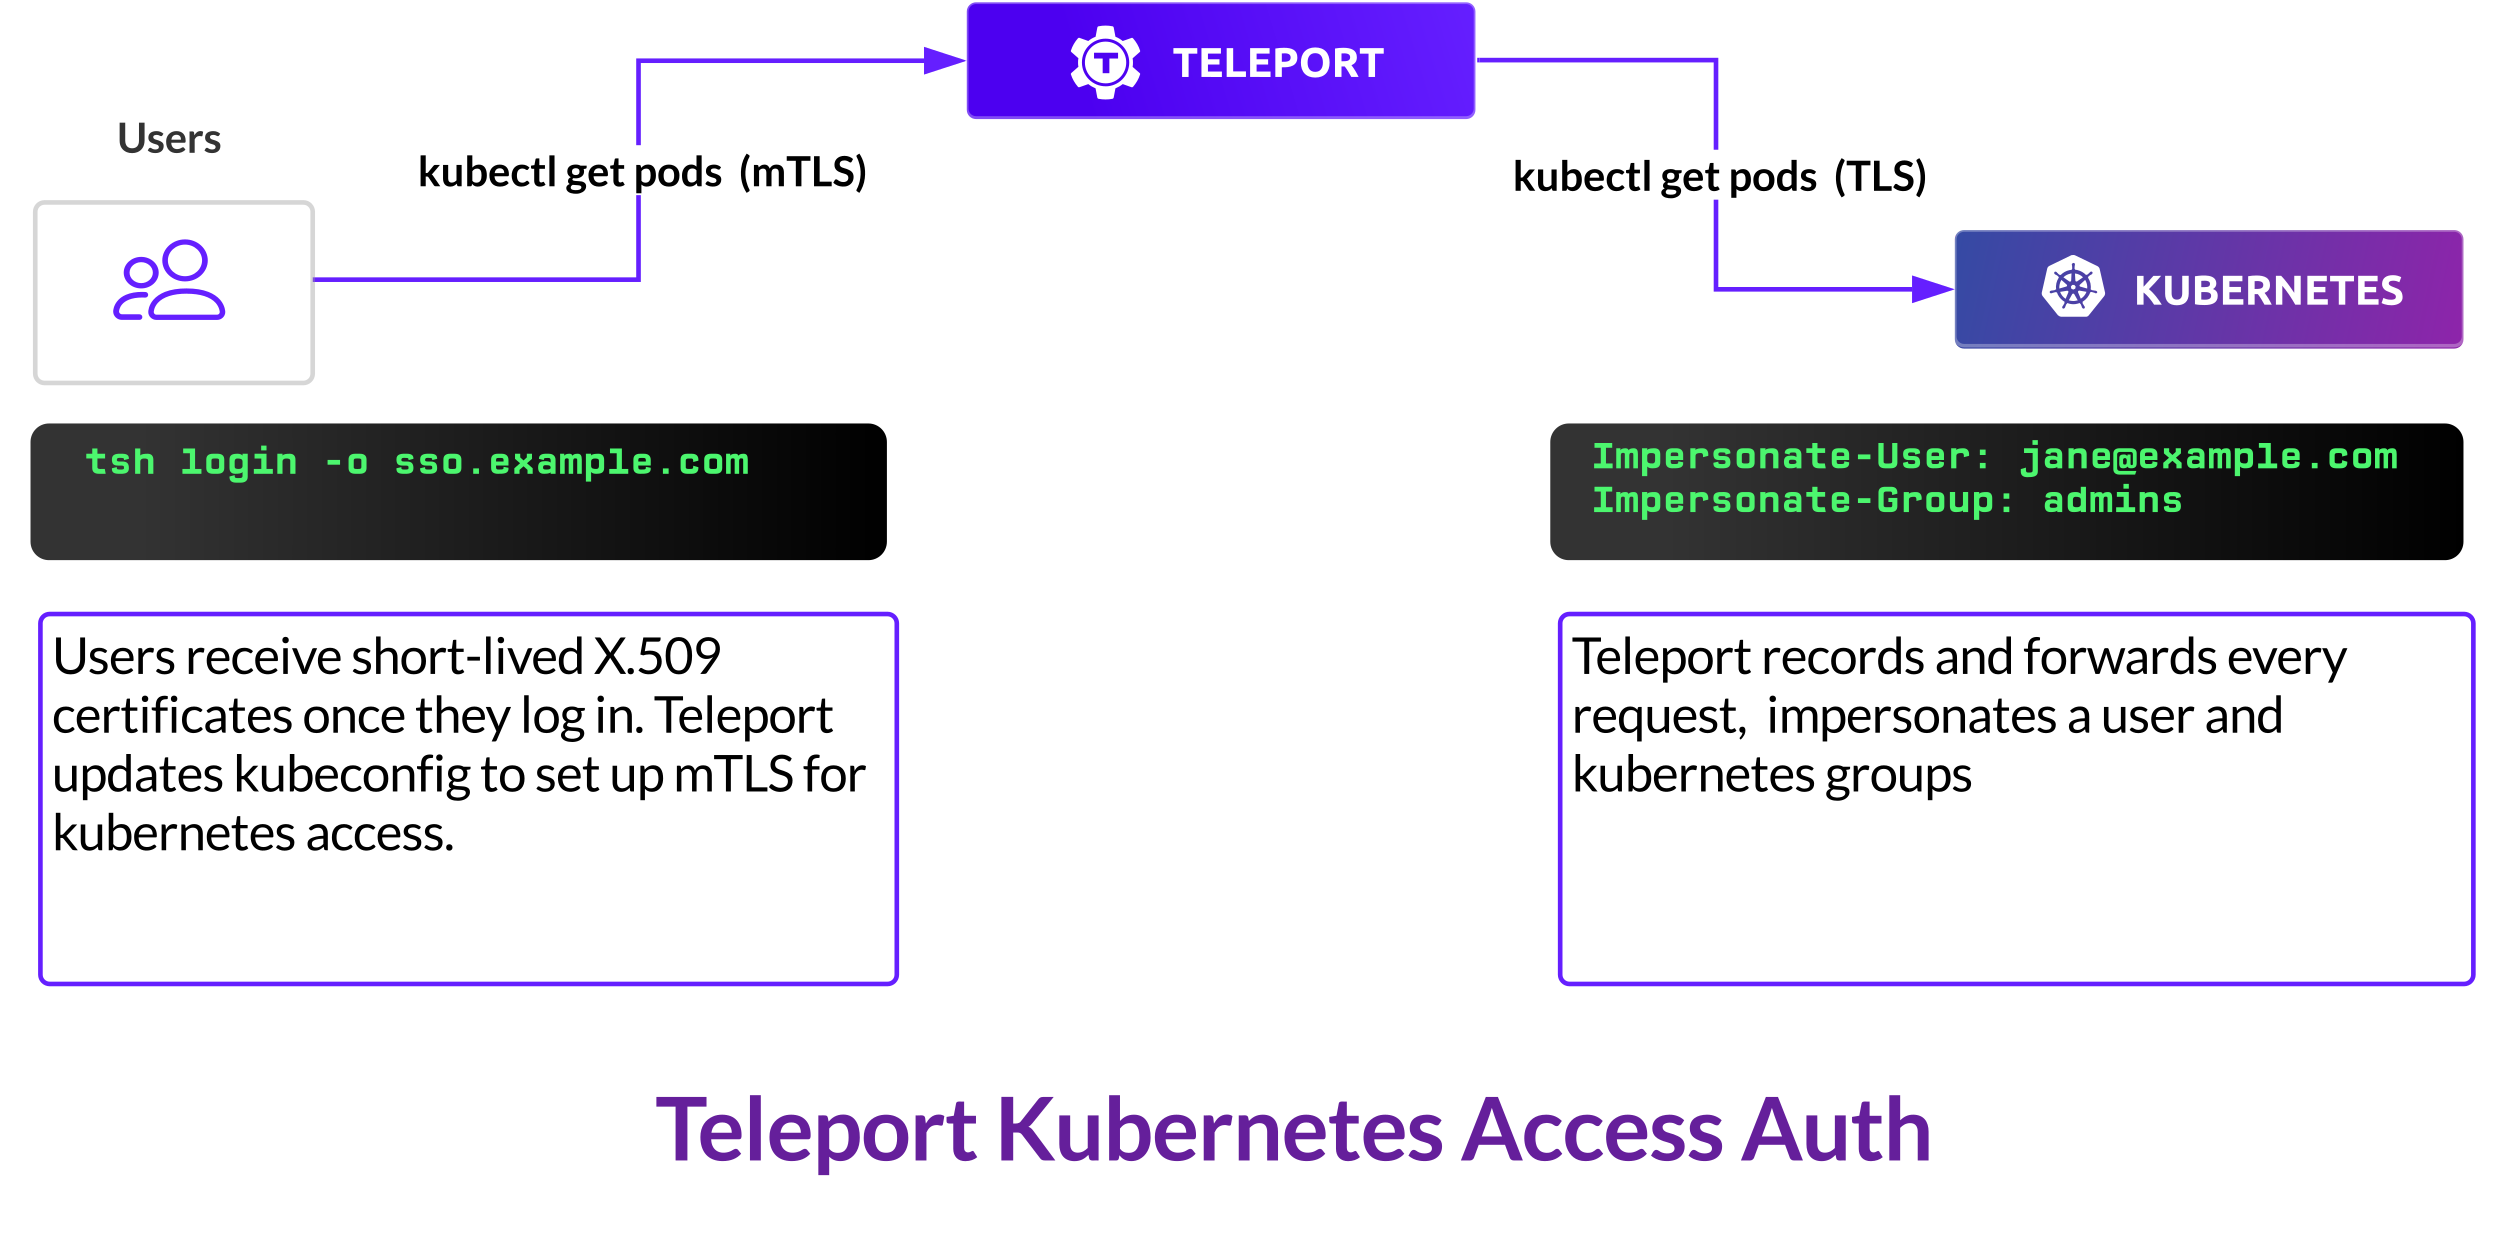 <svg height="376.481" width="756.902" xmlns="http://www.w3.org/2000/svg" xmlns:xlink="http://www.w3.org/1999/xlink"><defs><filter id="a" height="1.13" width="1.05" x="-.02" y="-.03"><feOffset dx="4.28" dy="5.54" in="SourceAlpha" result="offOut"/><feGaussianBlur in="offOut" result="blurOut" stdDeviation="5"/><feColorMatrix in="blurOut" result="colorOut" values="0 0 0 0 0.143 0 0 0 0 0.143 0 0 0 0 0.143 0 0 0 0.357 0"/><feBlend in="SourceGraphic" in2="colorOut" mode="normal"/></filter><linearGradient id="b"><stop offset="0"/><stop offset=".874" stop-color="#333"/><stop offset=".987" stop-color="#333"/></linearGradient><linearGradient id="c" gradientUnits="userSpaceOnUse" x1="-2034.56" x2="-2404.95" xlink:href="#b" y1="261.28" y2="261.28"/><filter id="d" height="1.38" width="1.25" x="-.11" y="-.12"><feOffset dx="2.05" dy="5.64" in="SourceAlpha" result="offOut"/><feGaussianBlur in="offOut" result="blurOut" stdDeviation="7.5"/><feColorMatrix in="blurOut" result="colorOut" values="0 0 0 0 0 0 0 0 0 0 0 0 0 0 0 0 0 0 0.149 0"/><feBlend in="SourceGraphic" in2="colorOut" mode="normal"/></filter><linearGradient id="e" gradientUnits="userSpaceOnUse" x1="-1352.66" x2="-1572.66" y1="169.77" y2="123.01"><stop offset="0" stop-color="#354aaa"/><stop offset="0" stop-color="#8e24aa"/><stop offset="1" stop-color="#354aa4"/><stop offset="1" stop-color="#651f9b"/></linearGradient><linearGradient id="f" gradientUnits="userSpaceOnUse" x1="-1352.66" x2="-1747.63" xlink:href="#b" y1="261.28" y2="261.28"/><linearGradient id="g" gradientUnits="userSpaceOnUse" x1="-1780" x2="-1946.49" y1="20" y2="70.51"><stop offset="0" stop-color="#354aaa"/><stop offset="0" stop-color="#651fff"/><stop offset="1" stop-color="#4c00f0"/></linearGradient><filter id="h" height="1.13" width="1.05" x="-.01" y="-.03"><feOffset dx="4.28" dy="5.54" in="SourceAlpha" result="offOut"/><feGaussianBlur in="offOut" result="blurOut" stdDeviation="5"/><feColorMatrix in="blurOut" result="colorOut" values="0 0 0 0 0.143 0 0 0 0 0.143 0 0 0 0 0.143 0 0 0 0.357 0"/><feBlend in="SourceGraphic" in2="colorOut" mode="normal"/></filter><path id="i" d="m991-153c-92 106-231 168-423 168-331 0-505-212-505-550 0-237 116-392 287-467 61-27 129-40 206-40 287 0 444 174 444 465 0 54-3 95-57 95h-634c4 226 158 349 385 292 52-13 93-39 132-62 32-19 73-16 93 9zm-213-478c-4-143-73-234-217-234-154 0-226 95-247 234z"/><path id="j" d="m738-75c-64 55-158 90-269 91-176 2-277-109-277-284v-573c-65-4-153 21-153-52v-98l165-27 52-280c10-66 115-35 183-42v323h270v176h-270v556c-1 59 32 101 88 102 48 1 68-25 104-34 19 1 25 9 33 22"/><g id="k"><path d="m382-1486v851c54 1 89-1 115-33l255-315c22-25 41-43 86-43h226c-118 139-232 284-354 420-11 12-25 21-39 30 29 21 48 49 69 78l342 498h-223c-44-1-65-15-85-44l-261-389c-20-29-30-36-75-37h-56v470h-247v-1486z" height="100%" transform="scale(.009)" width="100%"/><path d="m457 16c-234 0-346-155-346-390v-652h247v652c0 121 55 198 174 197 102-1 168-51 226-107v-742h247v1026c-80-9-199 29-214-45l-17-82c-77 77-166 143-317 143" height="100%" transform="matrix(.009 0 0 .009 9.927 0)" width="100%"/><path d="m638 15c-134 0-208-58-269-132-10 52-5 117-71 117h-163v-1486h247v586c77-79 169-142 318-142 277 0 379 230 379 521 0 241-97 412-259 495-54 27-115 41-182 41zm186-536c0-181-37-329-209-329-117 0-175 55-233 124v460c48 61 104 93 199 93 187 0 243-152 243-348" height="100%" transform="matrix(.009 0 0 .009 20.16 0)" width="100%"/><use height="100%" transform="matrix(.009 0 0 .009 30.42 0)" width="100%" xlink:href="#i"/><path d="m928-153c-89 104-216 168-404 168-227 0-358-131-424-305-47-123-49-306-4-434 67-190 213-318 465-318 165 0 270 58 357 143-29 37-52 81-86 112-71 26-104-41-170-55-24-5-52-12-86-12-192 5-260 143-260 339 0 194 67 336 254 342 98 3 148-38 200-79 26-20 67-17 87 9" height="100%" transform="matrix(.009 0 0 .009 40.041 0)" width="100%"/><use height="100%" transform="matrix(.009 0 0 .009 48.627 0)" width="100%" xlink:href="#j"/><path d="m395-1486v1486h-247v-1486z" height="100%" transform="matrix(.009 0 0 .009 55.593 0)" width="100%"/></g><g id="l"><path d="m247-436c-94-51-167-139-167-276 0-228 174-332 407-332 92 0 169 20 230 53h295c-4 63 19 133-53 146l-92 17c30 74 25 184-9 254-72 146-265 223-484 183-51 27-68 81-20 111 145 54 395 5 528 91 60 38 108 95 104 193-8 182-136 275-286 326-172 59-444 28-556-52-61-44-112-99-112-188 0-112 77-164 166-199-49-28-87-70-84-147 4-94 65-143 133-180zm247 621c132 0 252-20 264-139-10-98-129-93-228-102-63-6-132-5-191-13-47 27-93 62-93 127 0 112 123 127 248 127zm-189-891c0 111 68 168 182 168s182-56 182-168c0-107-68-165-182-165s-182 58-182 165" height="100%" transform="scale(.009)" width="100%"/><use height="100%" transform="matrix(.009 0 0 .009 9.315 0)" width="100%" xlink:href="#i"/><use height="100%" transform="matrix(.009 0 0 .009 18.936 0)" width="100%" xlink:href="#j"/></g><g id="m"><path d="m635 15c-121 0-193-40-256-100v420h-247v-1361c64 5 145-11 192 11 33 24 28 86 42 129 78-86 174-159 331-159 277 0 379 232 379 524 0 241-96 412-258 495-54 27-116 41-183 41zm186-536c0-181-37-329-209-329-117 0-175 55-233 124v460c48 60 104 93 198 93 188 0 244-152 244-348" height="100%" transform="scale(.009)" width="100%"/><path d="m361-1005c121-49 297-49 417 0 184 74 298 236 298 490 0 330-178 530-506 530-329 0-509-200-509-530 0-254 115-416 300-490zm-45 492c0 201 65 338 254 338 188 0 251-137 251-338s-63-340-251-340c-189 0-254 139-254 340" height="100%" transform="matrix(.009 0 0 .009 10.179 0)" width="100%"/><path d="m502-1045c120-1 193 43 256 101v-542h247v1486c-80-9-199 29-214-45l-20-99c-78 86-170 159-330 159-278 0-380-232-380-525 0-241 98-411 259-494 54-27 115-41 182-41zm-186 535c0 181 36 329 209 329 118 0 173-54 233-123v-460c-48-59-104-93-198-93-188 0-244 151-244 347" height="100%" transform="matrix(.009 0 0 .009 20.412 0)" width="100%"/><path d="m254-198c95 60 334 64 323-83-9-119-156-122-253-159-132-50-252-110-252-289 0-214 163-309 387-313 145-3 264 55 338 127-26 36-45 82-77 111-69 21-111-33-176-48-103-23-247 0-238 102 11 114 156 118 251 155 126 49 251 100 251 270 0 266-233 373-514 331-102-15-188-60-252-116 28-39 43-95 83-120 49-31 96 11 129 32" height="100%" transform="matrix(.009 0 0 .009 30.672 0)" width="100%"/></g><path id="n" d="m381 316c-196-290-321-699-259-1188 35-279 131-501 259-698 44 30 96 50 134 86 16 24 12 49-3 77-164 298-252 770-142 1185 35 132 78 259 143 374 20 35 10 87-22 97"/><path id="o" d="m1165-1446v221h-435v1225h-269v-1225h-437v-221z"/><path id="p" d="m415-222h579v222h-848v-1446h269z"/><path id="q" d="m519-204c146 0 246-70 241-211-6-175-195-185-333-232-183-63-339-153-333-400 5-199 120-319 272-380 126-51 311-44 437 5 72 27 133 64 184 112l-66 127c-15 40-64 51-105 25-64-41-136-87-246-85-132 3-224 54-224 182 0 167 202 176 334 227 173 67 333 144 333 381 0 227-120 364-289 433-138 56-353 39-478-16-80-35-154-80-210-138l78-129c23-34 74-43 115-13 73 54 157 112 290 112"/><path id="r" d="m219-1570c196 289 321 700 259 1188-35 279-131 501-259 698-44-30-97-51-134-88-18-18-10-55 2-76 168-296 252-768 143-1184-35-133-78-260-142-375-22-41-9-79 21-97"/><path id="s" d="m409-112c121-3 207-52 207-167 0-134-157-142-264-181-133-48-263-98-263-275 0-197 153-290 360-294 139-3 243 49 317 118-26 35-46 114-111 76-53-31-114-63-202-61-108 3-195 44-195 147 0 129 158 136 262 175 128 48 263 93 263 264 0 221-156 322-383 326-145 3-261-55-338-123 27-41 57-128 128-81 57 38 118 78 219 76"/><path id="t" d="m954-142c-104 134-382 203-590 120-184-74-290-246-290-505 0-234 108-389 275-463 59-26 125-39 198-39 273 0 420 174 420 453 0 48-2 70-43 70h-674c8 226 98 375 322 380 114 2 191-38 258-82 70-46 94 37 124 66zm-147-475c-5-171-86-278-256-281-181-3-273 116-295 281z"/><path id="u" d="m584-856c-148 6-210 94-260 211v645h-178v-1013c62 7 151-25 157 49l12 158c66-138 184-259 384-216 23 5 44 16 63 27l-23 133c-5 17-15 25-31 25-36 0-71-21-124-19"/><path id="v" d="m895-142c-96 134-356 204-551 121-171-73-270-241-270-486 0-317 160-522 477-522 151 0 254 54 333 132-21 26-39 58-63 81-42 20-68-19-100-34-42-20-91-42-160-40-219 6-304 160-304 383 0 220 82 376 295 383 106 4 169-38 223-84 22-19 53-21 70 1"/><path id="w" d="m344-1013v1013h-178v-1013zm-88-446c77 0 128 52 128 128 0 75-52 126-128 126-75 0-126-51-126-126 0-76 50-128 126-128"/><path id="x" d="m18-1013h146c28-1 47 18 55 37l257 652c18 45 27 93 37 143 12-50 22-98 40-143l260-652c17-60 123-30 192-37l-413 1013h-161"/><path id="y" d="m598-887c-125 2-207 68-274 141v746h-178v-1473h178v596c81-82 173-152 326-152 232 0 339 151 339 384v645h-178v-645c0-149-65-244-213-242"/><path id="z" d="m1038-507c0 321-164 521-482 521s-484-201-484-521c0-248 107-410 284-485 60-25 126-37 200-37 317 0 482 201 482 522zm-782 1c0 225 80 381 300 381 213 0 298-159 298-381 0-223-84-383-298-383-221 0-300 158-300 383"/><path id="A" d="m698-76c-54 52-145 92-245 92-162 1-249-96-249-260v-620c-58-9-160 26-160-39v-71l166-21 41-313c4-50 80-30 131-34v349h290v129h-290v608c-2 78 40 125 111 126 60 2 88-33 128-48 9 0 18 6 25 17"/><path id="B" d="m344-1473v1473h-178v-1473z"/><path id="C" d="m510-1031c133 0 210 49 277 120v-562h178v1473c-60-6-146 21-154-37l-16-123c-79 93-179 174-340 174-282 0-383-223-383-517 0-237 94-406 254-487 54-27 115-41 184-41zm-254 528c2 212 53 373 258 373 136 0 207-69 273-153v-490c-57-77-121-119-237-119-208 0-296 164-294 389"/><path id="D" d="m212 15c-76 0-124-49-124-125s48-126 124-126 125 50 125 126c0 77-49 125-125 125"/><path id="E" d="m594-1317c-165 0-237 72-235 231v93h293v129h-287v864h-179v-861c-49-9-113-4-146-29-24-17-10-67-14-103h160v-98c5-229 120-363 348-363 45 0 87 7 126 20l-4 89c-2 31-28 28-62 28"/><path id="F" d="m537-1031c235 0 353 147 353 383v648c-58-5-129 17-142-42l-20-94c-91 81-183 155-353 152-175-3-283-92-283-269 0-184 160-243 332-285 79-19 176-28 291-31 12-184-31-318-200-318-113 0-181 45-243 91-36 26-82 14-99-17l-32-57c101-96 215-161 396-161zm-274 770c0 103 62 152 165 152 140 0 216-64 287-136v-211c-141 4-258 19-349 60-60 27-103 62-103 135"/><path id="G" d="m598-887c-125 2-207 68-274 141v746h-178v-1013c60 6 147-22 154 37l14 110c82-87 177-163 336-163 232 0 339 151 339 384v645h-178v-645c0-149-65-244-213-242"/><path id="H" d="m443 299c-13 26-25 44-64 44h-132l185-402-418-954h154c30-1 46 18 55 37 95 228 197 450 287 682 6 14 8 30 11 45 10-32 18-60 30-90l263-637c18-60 124-30 194-37"/><path id="I" d="m103-704c0-220 160-326 384-326 92 0 169 21 228 57h275c-2 53 13 100-42 108l-115 16c43 79 45 196 5 279-58 120-176 191-351 193-47 0-92-6-134-17-50 22-100 108-36 142 165 88 511-13 621 164 40 65 36 170-4 240-77 134-229 213-441 213-193 0-343-50-415-167-19-32-28-66-28-101 3-117 84-175 178-211-54-27-98-64-94-143 4-90 64-137 129-173-91-51-160-139-160-274zm231 619c-80 32-172 123-110 223 97 157 586 133 579-83-4-118-144-113-260-123-70-6-146-6-209-17zm-67-614c0 134 84 204 220 204 137 0 221-69 221-204 0-129-85-203-221-203-135 0-220 74-220 203"/><path id="J" d="m1150-1433v163h-463v1270h-194v-1270h-465v-163z"/><path id="K" d="m602 14c-133 0-212-47-278-119v448h-178v-1356c60 6 147-22 154 37l15 120c80-93 179-175 341-175 282 0 383 224 383 518 0 237-92 406-253 487-54 27-116 40-184 40zm253-527c-3-212-53-374-258-374-136 0-207 69-273 153v490c57 77 121 120 238 120 207 0 295-164 293-389"/><path id="L" d="m461 16c-231 0-339-149-339-383v-646h178v646c0 148 67 243 213 241 125-2 207-66 274-140v-747h178v1013c-60-6-146 22-154-37l-14-109c-81 86-178 162-336 162"/><path id="M" d="m331-1473v867c49 0 82 0 108-28l320-343c20-19 33-36 70-36h162c-133 142-268 284-401 427-9 9-19 16-30 23 25 17 41 39 60 63l396 500c-81-8-184 18-227-35l-333-415c-21-27-31-33-75-34h-50v484h-179v-1473z"/><path id="N" d="m608 14c-142 0-221-61-286-144-9 50 6 130-55 130h-115v-1473h179v606c78-87 176-162 331-162 283 0 384 222 384 516 0 237-93 406-254 487-54 27-116 40-184 40zm254-527c-2-212-53-374-258-374-136 0-207 69-273 153v490c56 77 120 120 237 120 208 0 296-164 294-389"/><path id="O" d="m550-887c-107 0-172 65-226 132v755h-178v-1013c60 6 147-22 154 37l13 104c69-80 148-156 287-157 148-1 223 92 258 211 51-126 153-211 323-211 232 0 338 149 338 384v645h-178v-645c1-148-62-242-203-242-142 0-218 94-218 242v645h-178v-645c1-149-54-242-192-242"/><g id="P"><use height="100%" transform="scale(.011)" width="100%" xlink:href="#M"/><use height="100%" transform="matrix(.011 0 0 .011 11.1 0)" width="100%" xlink:href="#L"/><use height="100%" transform="matrix(.011 0 0 .011 22.877 0)" width="100%" xlink:href="#N"/><use height="100%" transform="matrix(.011 0 0 .011 34.718 0)" width="100%" xlink:href="#t"/><use height="100%" transform="matrix(.011 0 0 .011 45.817 0)" width="100%" xlink:href="#u"/><use height="100%" transform="matrix(.011 0 0 .011 54.354 0)" width="100%" xlink:href="#G"/><use height="100%" transform="matrix(.011 0 0 .011 66.131 0)" width="100%" xlink:href="#t"/><use height="100%" transform="matrix(.011 0 0 .011 77.231 0)" width="100%" xlink:href="#A"/><use height="100%" transform="matrix(.011 0 0 .011 85.132 0)" width="100%" xlink:href="#t"/><use height="100%" transform="matrix(.011 0 0 .011 96.231 0)" width="100%" xlink:href="#s"/></g><path id="Q" d="m43-415v-127h161v-142h140v142h207v127h-207v230c-7 84 127 45 199 54l24 131h-181c-115 0-182-44-182-156v-259z" fill="#4cf66e"/><path id="R" d="m228-180c-1 44-3 64 58 64 53 0 145 14 135-44 2-45-6-61-69-62h-85c-136 1-172-49-172-172 0-149 137-152 288-148 135 4 173 52 171 138l-133 34c1-41 0-58-57-58s-136-21-136 53c0 31 15 43 70 43h77c136 0 179 58 179 184 0 149-136 153-287 148-142-4-176-54-172-150" fill="#4cf66e"/><path id="S" d="m78 0v-131h202v-424h-182v-129h322v553h172v131z" fill="#4cf66e"/><path id="T" d="m386 0h-122c-115 0-182-47-182-158v-226c0-111 67-158 182-158h122c115 0 182 47 182 158v226c0 111-67 158-182 158zm-164-185c-10 69 83 54 145 54 45 0 61-17 61-55v-173c10-69-83-54-145-54-45 0-61 17-61 54z" fill="#4cf66e"/><path id="U" d="m85 0v-131h202v-282h-182v-129h323v411h171v131zm343-633h-145v-129h145z" fill="#4cf66e"/><path id="V" d="m570 0h-141v-339c4-70-45-74-114-74-51 0-95 25-95 82v331h-140v-542h140v47h3c23-39 110-47 191-47 99 0 156 52 156 163z" fill="#4cf66e"/><path id="W" d="m493-246h-337v-129h337z" fill="#4cf66e"/><path id="X" d="m402 0h-155v-146h155z" fill="#4cf66e"/><path id="Y" d="m559-374v150h-336c-1 60-7 111 61 108 57-3 150 14 142-47v-25l133 25c16 162-125 163-287 163-115 0-182-47-182-158v-226c0-111 67-158 182-158h105c115 0 182 57 182 168zm-275-54c-72-1-60 40-61 97h203c0-57 9-97-61-97z" fill="#4cf66e"/><path id="Z" d="m325-361 89-82v-99h140v139l-136 118 155 136v149h-140v-106l-108-97-108 97v106h-140v-149l155-136-137-118v-139h141v99" fill="#4cf66e"/><path id="aa" d="m550 0h-133v-39h-3c-25 32-103 39-178 39-113 0-163-60-157-192 6-124 77-150 199-150 66 0 112 15 136 37h3c1-65 9-127-64-123-50 3-129-10-119 44v13l-133-32c-4-89 57-137 174-139h89c115 0 186 59 186 171zm-133-163c0-82-79-68-147-69-46-1-58 21-58 67 0 59 62 49 117 49 42 0 88-11 88-47" fill="#4cf66e"/><path id="ab" d="m32 0v-542h113c1 19-3 43 2 58 7-38 64-58 136-58 62 0 74 29 86 58 8-40 65-58 135-58 84 0 114 49 114 157v385h-124v-367c2-52-20-50-64-50-23 0-45 18-45 71v346h-121v-375c3-44-24-42-63-42-29 0-45 24-45 71v346z" fill="#4cf66e"/><path id="ac" d="m229-542v47h3c23-40 112-47 194-47 98 0 155 52 155 163v216c1 138-83 163-221 163-65 0-107-21-128-46h-3v257h-141v-753zm0 329c2 75 65 82 142 82 99 0 64-122 70-207 5-72-47-75-118-75-50 0-94 25-94 82z" fill="#4cf66e"/><path id="ad" d="m224-359v174c-10 67 79 53 140 54 60 2 64-32 61-87l140 40c7 125-60 178-182 178h-117c-115 0-182-47-182-158v-226c0-111 67-158 182-158h117c126 0 191 56 182 187l-140 36c2-57 2-96-61-94-61 2-140-14-140 54" fill="#4cf66e"/><path id="ae" d="m254-198c95 60 334 64 323-83-9-119-156-122-253-159-132-50-252-110-252-289 0-214 163-309 387-313 145-3 264 55 338 127-26 36-45 82-77 111-69 21-111-33-176-48-103-23-247 0-238 102 11 114 156 118 251 155 126 49 251 100 251 270 0 266-233 373-514 331-102-15-188-60-252-116 28-39 43-95 83-120 49-31 96 11 129 32" fill="#333"/><path id="af" d="m80 0v-693h468v131h-312v136h277v128h-277v167h335v131z" fill="#fff"/><path id="ag" d="m80-683c59-12 137-18 203-18 187 1 322 54 322 228 0 106-52 157-130 190 65 83 124 182 172 283h-175c-49-87-99-179-159-253h-77v253h-156zm364 209c1-96-110-98-208-91v188c111-1 207 3 208-97" fill="#fff"/><path id="ah" d="m594-693v133h-209v560h-156v-560h-209v-133z" fill="#fff"/><path id="ai" d="m75 0v-131h180v-424h-170v-129h479v129h-169v424h180v131z" fill="#4cf66e"/><path id="aj" d="m596-337-141 36c2-64 3-112-64-112-76 0-139 9-139 82v331h-140v-542h140v47h3c22-37 105-47 185-47 114 0 167 72 156 205" fill="#4cf66e"/><path id="ak" d="m402-360h-155v-146h155zm0 360h-155v-146h155z" fill="#4cf66e"/><use id="al" height="100%" transform="scale(.011)" width="100%" xlink:href="#F"/><path id="am" d="m991-153c-92 106-231 168-423 168-331 0-505-212-505-550 0-237 116-392 287-467 61-27 129-40 206-40 287 0 444 174 444 465 0 54-3 95-57 95h-634c4 226 158 349 385 292 52-13 93-39 132-62 32-19 73-16 93 9zm-213-478c-4-143-73-234-217-234-154 0-226 95-247 234z" fill="#651f9b"/><path id="an" d="m604-806c-122 5-180 74-225 167v639h-247v-1026c83 11 206-35 218 62l15 124c63-106 147-205 295-205 51 0 93 12 126 35l-32 185c-4 23-15 33-40 33-33 0-65-16-110-14" fill="#651f9b"/><path id="ao" d="m738-75c-64 55-158 90-269 91-176 2-277-109-277-284v-573c-65-4-153 21-153-52v-98l165-27 52-280c10-66 115-35 183-42v323h270v176h-270v556c-1 59 32 101 88 102 48 1 68-25 104-34 19 1 25 9 33 22" fill="#651f9b"/><path id="ap" d="m457 16c-234 0-346-155-346-390v-652h247v652c0 121 55 198 174 197 102-1 168-51 226-107v-742h247v1026c-80-9-199 29-214-45l-17-82c-77 77-166 143-317 143" fill="#651f9b"/><path id="aq" d="m254-198c95 60 334 64 323-83-9-119-156-122-253-159-132-50-252-110-252-289 0-214 163-309 387-313 145-3 264 55 338 127-26 36-45 82-77 111-69 21-111-33-176-48-103-23-247 0-238 102 11 114 156 118 251 155 126 49 251 100 251 270 0 266-233 373-514 331-102-15-188-60-252-116 28-39 43-95 83-120 49-31 96 11 129 32" fill="#651f9b"/><path id="ar" d="m1417 0h-208c-47 1-77-28-90-61l-108-295h-599l-108 295c-11 30-46 61-89 61h-209l568-1446h275zm-936-546h461c-77-218-163-424-231-651-66 230-154 432-230 651" fill="#651f9b"/><path id="as" d="m928-153c-89 104-216 168-404 168-227 0-358-131-424-305-47-123-49-306-4-434 67-190 213-318 465-318 165 0 270 58 357 143-29 37-52 81-86 112-71 26-104-41-170-55-24-5-52-12-86-12-192 5-260 143-260 339 0 194 67 336 254 342 98 3 148-38 200-79 26-20 67-17 87 9" fill="#651f9b"/></defs><g transform="matrix(.7 0 0 .7 1692.705 -13.3)"><g fill="#651fff"><path d="m-2140.98 140.96h-141.98v-2h139.98v-35.56h2zm122.48-94.7h-122.48v35.54h-2v-37.53h124.48z"/><path d="m-2282.94 140.96h-1.02v-2h1.02zm279.7-95.7-14.26 4.63v-9.29z"/><path d="m-2000 45.26-18.5 6v-12.01zm-16.5 3.25 10.03-3.24-10.03-3.26z"/></g><use height="100%" transform="translate(-2237.457 99.572)" width="100%" xlink:href="#k"/><use height="100%" transform="translate(-2173.512 99.572)" width="100%" xlink:href="#l"/><use height="100%" transform="translate(-2144.136 99.572)" width="100%" xlink:href="#m"/><g height="100%" transform="translate(-2098.65 99.572)" width="100%"><use height="100%" transform="scale(.009)" width="100%" xlink:href="#n"/><path d="m565-850c-86 0-140 48-186 99v751h-247v-1026c80 9 198-29 214 45l16 76c67-72 141-136 276-137 139-1 214 86 253 192 57-117 162-192 328-192 240 0 354 147 354 389v653h-247v-653c1-123-52-197-169-197s-180 76-180 197v653h-248v-653c0-127-46-197-164-197" height="100%" transform="matrix(.009 0 0 .009 5.4 0)" width="100%"/><use height="100%" transform="matrix(.009 0 0 .009 20.556 0)" width="100%" xlink:href="#o"/><use height="100%" transform="matrix(.009 0 0 .009 31.266 0)" width="100%" xlink:href="#p"/><use height="100%" transform="matrix(.009 0 0 .009 40.572 0)" width="100%" xlink:href="#q"/><use height="100%" transform="matrix(.009 0 0 .009 50.229 0)" width="100%" xlink:href="#r"/></g><g filter="url(#a)"><path d="m-2404.95 283.04c0-2.2 1.8-4 4-4h362.4c2.2 0 4 1.8 4 4v152c0 2.2-1.8 4-4 4h-362.4c-2.2 0-4-1.8-4-4z" fill="#fff" stroke="#651fff" stroke-width="2"/><g height="100%" transform="translate(-2399.948 304.949)" width="100%"><path d="m353-563c7 250 130 409 378 409s377-159 377-408v-871h193v871c-5 275-133 450-332 535-136 58-340 59-476 0-200-85-333-259-333-535v-871h193z" height="100%" transform="scale(.011)" width="100%"/><use height="100%" transform="matrix(.011 0 0 .011 15.463 0)" width="100%" xlink:href="#s"/><use height="100%" transform="matrix(.011 0 0 .011 24.656 0)" width="100%" xlink:href="#t"/><use height="100%" transform="matrix(.011 0 0 .011 35.756 0)" width="100%" xlink:href="#u"/><use height="100%" transform="matrix(.011 0 0 .011 44.292 0)" width="100%" xlink:href="#s"/></g><g height="100%" transform="translate(-2342.374 304.949)" width="100%"><use height="100%" transform="scale(.011)" width="100%" xlink:href="#u"/><use height="100%" transform="matrix(.011 0 0 .011 8.536 0)" width="100%" xlink:href="#t"/><use height="100%" transform="matrix(.011 0 0 .011 19.636 0)" width="100%" xlink:href="#v"/><use height="100%" transform="matrix(.011 0 0 .011 29.528 0)" width="100%" xlink:href="#t"/><use height="100%" transform="matrix(.011 0 0 .011 40.628 0)" width="100%" xlink:href="#w"/><use height="100%" transform="matrix(.011 0 0 .011 46.05 0)" width="100%" xlink:href="#x"/><use height="100%" transform="matrix(.011 0 0 .011 56.62 0)" width="100%" xlink:href="#t"/></g><g height="100%" transform="translate(-2270.566 304.949)" width="100%"><use height="100%" transform="scale(.011)" width="100%" xlink:href="#s"/><use height="100%" transform="matrix(.011 0 0 .011 9.193 0)" width="100%" xlink:href="#y"/><use height="100%" transform="matrix(.011 0 0 .011 20.971 0)" width="100%" xlink:href="#z"/><use height="100%" transform="matrix(.011 0 0 .011 32.748 0)" width="100%" xlink:href="#u"/><use height="100%" transform="matrix(.011 0 0 .011 41.284 0)" width="100%" xlink:href="#A"/><path d="m100-675h494v151h-494z" height="100%" transform="matrix(.011 0 0 .011 49.185 0)" width="100%"/><use height="100%" transform="matrix(.011 0 0 .011 56.536 0)" width="100%" xlink:href="#B"/><use height="100%" transform="matrix(.011 0 0 .011 61.958 0)" width="100%" xlink:href="#w"/><use height="100%" transform="matrix(.011 0 0 .011 67.381 0)" width="100%" xlink:href="#x"/><use height="100%" transform="matrix(.011 0 0 .011 77.951 0)" width="100%" xlink:href="#t"/><use height="100%" transform="matrix(.011 0 0 .011 89.051 0)" width="100%" xlink:href="#C"/></g><g height="100%" transform="translate(-2165.586 304.949)" width="100%"><path d="m507-736-473-697h193c29 0 37 10 49 27l374 574c5-14 10-30 21-46l353-524c11-16 21-30 45-31h185l-475 688 491 745h-192c-30 1-44-19-55-37l-384-601c-5 14-10 28-18 40l-374 561c-12 17-23 38-53 37h-180" height="100%" transform="scale(.011)" width="100%"/><use height="100%" transform="matrix(.011 0 0 .011 13.62 0)" width="100%" xlink:href="#D"/><path d="m527-768c-86 0-160 15-232 38l-112-33 116-670h679c7 99-4 165-105 165h-450l-66 376c75-16 144-24 207-24 286 0 458 152 458 433 0 245-132 392-313 464-129 52-317 40-432-11-63-28-123-63-169-105 34-42 67-137 146-87 68 43 146 88 262 85 210-6 326-128 326-338 0-197-116-293-315-293" height="100%" transform="matrix(.011 0 0 .011 18.111 0)" width="100%"/><path d="m1060-1042c53 174 53 479 0 652-70 230-203 405-481 405-277 0-410-176-479-405-52-173-53-479 0-652 70-230 201-407 479-407 277 0 412 178 481 407zm-172 601c36-137 36-414 0-551-45-170-118-306-309-306-190 0-263 137-307 306-36 138-36 414 0 551 45 170 116 306 307 306 190 0 265-138 309-306" height="100%" transform="matrix(.011 0 0 .011 30.397 0)" width="100%"/><path d="m819-678c-91 81-278 120-423 63-147-58-248-182-248-384 0-217 123-348 283-415 110-46 267-45 378-1 189 74 308 278 257 547-25 130-89 225-155 322l-349 504c-36 63-162 36-256 42 170-227 347-447 513-678zm-211-47c183 0 299-105 299-282 0-183-105-293-287-293s-294 106-294 288c0 183 99 287 282 287" height="100%" transform="matrix(.011 0 0 .011 42.682 0)" width="100%"/></g><g height="100%" transform="translate(-2399.948 330.368)" width="100%"><use height="100%" transform="scale(.011)" width="100%" xlink:href="#v"/><use height="100%" transform="matrix(.011 0 0 .011 9.892 0)" width="100%" xlink:href="#t"/><use height="100%" transform="matrix(.011 0 0 .011 20.992 0)" width="100%" xlink:href="#u"/><use height="100%" transform="matrix(.011 0 0 .011 29.528 0)" width="100%" xlink:href="#A"/><use height="100%" transform="matrix(.011 0 0 .011 37.429 0)" width="100%" xlink:href="#w"/><use height="100%" transform="matrix(.011 0 0 .011 42.852 0)" width="100%" xlink:href="#E"/><use height="100%" transform="matrix(.011 0 0 .011 49.99 0)" width="100%" xlink:href="#w"/><use height="100%" transform="matrix(.011 0 0 .011 55.413 0)" width="100%" xlink:href="#v"/><use height="100%" transform="matrix(.011 0 0 .011 65.305 0)" width="100%" xlink:href="#F"/><use height="100%" transform="matrix(.011 0 0 .011 76.045 0)" width="100%" xlink:href="#A"/><use height="100%" transform="matrix(.011 0 0 .011 83.946 0)" width="100%" xlink:href="#t"/><use height="100%" transform="matrix(.011 0 0 .011 95.045 0)" width="100%" xlink:href="#s"/></g><g height="100%" transform="translate(-2291.621 330.368)" width="100%"><use height="100%" transform="scale(.011)" width="100%" xlink:href="#z"/><use height="100%" transform="matrix(.011 0 0 .011 11.777 0)" width="100%" xlink:href="#G"/><use height="100%" transform="matrix(.011 0 0 .011 23.555 0)" width="100%" xlink:href="#v"/><use height="100%" transform="matrix(.011 0 0 .011 33.447 0)" width="100%" xlink:href="#t"/></g><g height="100%" transform="translate(-2242.986 330.368)" width="100%"><use height="100%" transform="scale(.011)" width="100%" xlink:href="#A"/><use height="100%" transform="matrix(.011 0 0 .011 7.901 0)" width="100%" xlink:href="#y"/><use height="100%" transform="matrix(.011 0 0 .011 19.678 0)" width="100%" xlink:href="#t"/><use height="100%" transform="matrix(.011 0 0 .011 30.503 0)" width="100%" xlink:href="#H"/></g><g height="100%" transform="translate(-2197.55 330.368)" width="100%"><use height="100%" transform="scale(.011)" width="100%" xlink:href="#B"/><use height="100%" transform="matrix(.011 0 0 .011 5.423 0)" width="100%" xlink:href="#z"/><use height="100%" transform="matrix(.011 0 0 .011 17.2 0)" width="100%" xlink:href="#I"/></g><g height="100%" transform="translate(-2165.438 330.368)" width="100%"><use height="100%" transform="scale(.011)" width="100%" xlink:href="#w"/><use height="100%" transform="matrix(.011 0 0 .011 5.423 0)" width="100%" xlink:href="#G"/><use height="100%" transform="matrix(.011 0 0 .011 17.2 0)" width="100%" xlink:href="#D"/></g><g height="100%" transform="translate(-2139.659 330.368)" width="100%"><use height="100%" transform="scale(.011)" width="100%" xlink:href="#J"/><use height="100%" transform="matrix(.011 0 0 .011 10.273 0)" width="100%" xlink:href="#t"/><use height="100%" transform="matrix(.011 0 0 .011 21.373 0)" width="100%" xlink:href="#B"/><use height="100%" transform="matrix(.011 0 0 .011 26.796 0)" width="100%" xlink:href="#t"/><use height="100%" transform="matrix(.011 0 0 .011 37.895 0)" width="100%" xlink:href="#K"/><use height="100%" transform="matrix(.011 0 0 .011 49.588 0)" width="100%" xlink:href="#z"/><use height="100%" transform="matrix(.011 0 0 .011 61.365 0)" width="100%" xlink:href="#u"/><use height="100%" transform="matrix(.011 0 0 .011 69.902 0)" width="100%" xlink:href="#A"/></g><g height="100%" transform="translate(-2399.948 355.787)" width="100%"><use height="100%" transform="scale(.011)" width="100%" xlink:href="#L"/><use height="100%" transform="matrix(.011 0 0 .011 11.777 0)" width="100%" xlink:href="#K"/><use height="100%" transform="matrix(.011 0 0 .011 23.47 0)" width="100%" xlink:href="#C"/><use height="100%" transform="matrix(.011 0 0 .011 35.311 0)" width="100%" xlink:href="#F"/><use height="100%" transform="matrix(.011 0 0 .011 46.05 0)" width="100%" xlink:href="#A"/><use height="100%" transform="matrix(.011 0 0 .011 53.951 0)" width="100%" xlink:href="#t"/><use height="100%" transform="matrix(.011 0 0 .011 65.051 0)" width="100%" xlink:href="#s"/></g><g height="100%" transform="translate(-2321.615 355.787)" width="100%"><use height="100%" transform="scale(.011)" width="100%" xlink:href="#M"/><use height="100%" transform="matrix(.011 0 0 .011 11.1 0)" width="100%" xlink:href="#L"/><use height="100%" transform="matrix(.011 0 0 .011 22.877 0)" width="100%" xlink:href="#N"/><use height="100%" transform="matrix(.011 0 0 .011 34.718 0)" width="100%" xlink:href="#t"/><use height="100%" transform="matrix(.011 0 0 .011 45.817 0)" width="100%" xlink:href="#v"/><use height="100%" transform="matrix(.011 0 0 .011 55.71 0)" width="100%" xlink:href="#z"/><use height="100%" transform="matrix(.011 0 0 .011 67.487 0)" width="100%" xlink:href="#G"/><use height="100%" transform="matrix(.011 0 0 .011 79.264 0)" width="100%" xlink:href="#E"/><use height="100%" transform="matrix(.011 0 0 .011 86.403 0)" width="100%" xlink:href="#w"/><use height="100%" transform="matrix(.011 0 0 .011 91.826 0)" width="100%" xlink:href="#I"/></g><g height="100%" transform="translate(-2214.877 355.787)" width="100%"><use height="100%" transform="scale(.011)" width="100%" xlink:href="#A"/><use height="100%" transform="matrix(.011 0 0 .011 7.901 0)" width="100%" xlink:href="#z"/></g><g height="100%" transform="translate(-2191.111 355.787)" width="100%"><use height="100%" transform="scale(.011)" width="100%" xlink:href="#s"/><use height="100%" transform="matrix(.011 0 0 .011 9.193 0)" width="100%" xlink:href="#t"/><use height="100%" transform="matrix(.011 0 0 .011 20.293 0)" width="100%" xlink:href="#A"/></g><g height="100%" transform="translate(-2158.829 355.787)" width="100%"><use height="100%" transform="scale(.011)" width="100%" xlink:href="#L"/><use height="100%" transform="matrix(.011 0 0 .011 11.777 0)" width="100%" xlink:href="#K"/></g><g height="100%" transform="translate(-2131.271 355.787)" width="100%"><use height="100%" transform="scale(.011)" width="100%" xlink:href="#O"/><use height="100%" transform="matrix(.011 0 0 .011 17.391 0)" width="100%" xlink:href="#J"/><path d="m368-163h620v163h-814v-1433h194z" height="100%" transform="matrix(.011 0 0 .011 29.888 0)" width="100%"/><path d="m513-145c178-4 292-88 292-262 0-193-194-213-343-263-182-61-347-142-342-385 4-188 111-303 254-361 117-48 292-41 408 5 66 26 124 62 173 110-22 37-36 86-66 115-51 25-83-28-123-48-53-26-114-56-200-54-157 4-266 71-266 223 0 186 200 204 344 258 175 65 343 135 343 372 0 289-185 446-480 451-198 4-349-81-449-187 26-36 42-83 76-111 60-25 93 39 140 65 62 34 135 75 239 72" height="100%" transform="matrix(.011 0 0 .011 40.776 0)" width="100%"/></g><g height="100%" transform="translate(-2075.18 355.787)" width="100%"><use height="100%" transform="scale(.011)" width="100%" xlink:href="#E"/><use height="100%" transform="matrix(.011 0 0 .011 7.138 0)" width="100%" xlink:href="#z"/><use height="100%" transform="matrix(.011 0 0 .011 18.916 0)" width="100%" xlink:href="#u"/></g><use height="100%" transform="translate(-2399.948 381.206)" width="100%" xlink:href="#P"/><g height="100%" transform="translate(-2290.435 381.206)" width="100%"><use height="100%" transform="scale(.011)" width="100%" xlink:href="#F"/><use height="100%" transform="matrix(.011 0 0 .011 10.739 0)" width="100%" xlink:href="#v"/><use height="100%" transform="matrix(.011 0 0 .011 20.632 0)" width="100%" xlink:href="#v"/><use height="100%" transform="matrix(.011 0 0 .011 30.524 0)" width="100%" xlink:href="#t"/><use height="100%" transform="matrix(.011 0 0 .011 41.623 0)" width="100%" xlink:href="#s"/><use height="100%" transform="matrix(.011 0 0 .011 50.816 0)" width="100%" xlink:href="#s"/><use height="100%" transform="matrix(.011 0 0 .011 60.01 0)" width="100%" xlink:href="#D"/></g></g><path d="m-2404.95 210.16c0-4.42 3.58-8 8-8h354.4c4.4 0 8 3.58 8 8v43.12c0 4.42-3.6 8-8 8h-354.4c-4.42 0-8-3.58-8-8z" fill="url(#c)"/><path d="m-2386.52 201.28h298.6v35.38h-298.6z" fill="none"/><g height="100%" transform="translate(-2381.517 223.923)" width="100%"><use height="100%" transform="scale(.016)" width="100%" xlink:href="#Q"/><use height="100%" transform="matrix(.016 0 0 .016 10.256 0)" width="100%" xlink:href="#R"/><path d="m574 0h-141v-338c5-73-46-75-117-75-51 0-95 25-95 82v331h-140v-684h140v189h3c23-39 112-47 194-47 99 0 156 52 156 163z" fill="#4cf66e" height="100%" transform="matrix(.016 0 0 .016 20.511 0)" width="100%"/></g><g height="100%" transform="translate(-2340.495 223.923)" width="100%"><use height="100%" transform="scale(.016)" width="100%" xlink:href="#S"/><use height="100%" transform="matrix(.016 0 0 .016 10.256 0)" width="100%" xlink:href="#T"/><path d="m421-542h140v624c0 111-77 158-192 158h-119c-120 0-187-49-182-167l141-36c-3 51 6 80 61 78 63-2 151 17 151-54v-107h-3c-23 38-112 46-194 46-100 0-156-51-156-163v-216c-1-137 83-163 221-163 66 0 108 21 129 47h3zm-212 336c-5 73 46 75 117 75 51 0 95-25 95-82v-118c-2-75-66-82-143-82-99 0-63 123-69 207" fill="#4cf66e" height="100%" transform="matrix(.016 0 0 .016 20.511 0)" width="100%"/><use height="100%" transform="matrix(.016 0 0 .016 30.767 0)" width="100%" xlink:href="#U"/><use height="100%" transform="matrix(.016 0 0 .016 41.022 0)" width="100%" xlink:href="#V"/></g><g height="100%" transform="translate(-2278.962 223.923)" width="100%"><use height="100%" transform="scale(.016)" width="100%" xlink:href="#W"/><use height="100%" transform="matrix(.016 0 0 .016 10.256 0)" width="100%" xlink:href="#T"/></g><g height="100%" transform="translate(-2248.195 223.923)" width="100%"><use height="100%" transform="scale(.016)" width="100%" xlink:href="#R"/><use height="100%" transform="matrix(.016 0 0 .016 10.256 0)" width="100%" xlink:href="#R"/><use height="100%" transform="matrix(.016 0 0 .016 20.511 0)" width="100%" xlink:href="#T"/><use height="100%" transform="matrix(.016 0 0 .016 30.767 0)" width="100%" xlink:href="#X"/><use height="100%" transform="matrix(.016 0 0 .016 41.022 0)" width="100%" xlink:href="#Y"/><use height="100%" transform="matrix(.016 0 0 .016 51.278 0)" width="100%" xlink:href="#Z"/><use height="100%" transform="matrix(.016 0 0 .016 61.533 0)" width="100%" xlink:href="#aa"/><use height="100%" transform="matrix(.016 0 0 .016 71.789 0)" width="100%" xlink:href="#ab"/><use height="100%" transform="matrix(.016 0 0 .016 82.044 0)" width="100%" xlink:href="#ac"/><use height="100%" transform="matrix(.016 0 0 .016 92.3 0)" width="100%" xlink:href="#S"/><use height="100%" transform="matrix(.016 0 0 .016 102.556 0)" width="100%" xlink:href="#Y"/><use height="100%" transform="matrix(.016 0 0 .016 112.811 0)" width="100%" xlink:href="#X"/><use height="100%" transform="matrix(.016 0 0 .016 123.067 0)" width="100%" xlink:href="#ad"/><use height="100%" transform="matrix(.016 0 0 .016 133.322 0)" width="100%" xlink:href="#T"/><use height="100%" transform="matrix(.016 0 0 .016 143.578 0)" width="100%" xlink:href="#ab"/></g><path d="m-2404.95 62.54h120v60h-120z" fill="none"/><g height="100%" transform="translate(-2367.57 85.082)" width="100%"><path d="m398-581c6 222 109 364 330 364 220 0 331-140 331-363v-866h269v866c-5 286-141 466-350 552-142 59-358 59-500 0-210-86-349-266-349-552v-866h269z" fill="#333" height="100%" transform="scale(.009)" width="100%"/><use height="100%" transform="matrix(.009 0 0 .009 12.942 0)" width="100%" xlink:href="#ae"/><path d="m991-153c-92 106-231 168-423 168-331 0-505-212-505-550 0-237 116-392 287-467 61-27 129-40 206-40 287 0 444 174 444 465 0 54-3 95-57 95h-634c4 226 158 349 385 292 52-13 93-39 132-62 32-19 73-16 93 9zm-213-478c-4-143-73-234-217-234-154 0-226 95-247 234z" fill="#333" height="100%" transform="matrix(.009 0 0 .009 20.711 0)" width="100%"/><path d="m604-806c-122 5-180 74-225 167v639h-247v-1026c83 11 206-35 218 62l15 124c63-106 147-205 295-205 51 0 93 12 126 35l-32 185c-4 23-15 33-40 33-33 0-65-16-110-14" fill="#333" height="100%" transform="matrix(.009 0 0 .009 30.213 0)" width="100%"/><use height="100%" transform="matrix(.009 0 0 .009 37.476 0)" width="100%" xlink:href="#ae"/></g><path d="m-2404.95 104.92c0-2.2 1.8-4 4-4h112c2.2 0 4 1.8 4 4v70.08c0 2.2-1.8 4-4 4h-112c-2.2 0-4-1.8-4-4z" fill="#fff" filter="url(#d)" stroke="#999" stroke-opacity=".4" stroke-width="2"/><path d="m-2337.4 143.75c3.7 0 6.84.5 9.4 1.5 2.14.84 3.84 2 5.1 3.45 2.18 2.58 2.18 5.16 2.18 5.26 0 1.88-1.6 3.42-3.58 3.42h-26.18c-1.94 0-3.54-1.54-3.54-3.42v-.07c0-.43.15-2.83 2.18-5.2 1.26-1.46 2.96-2.6 5.04-3.45 2.57-1 5.72-1.5 9.4-1.5zm-19.2 1.5c.5 0 .93.04 1.37.04.68.02 1.2.6 1.16 1.28 0 .66-.63 1.18-1.3 1.15-.4-.04-.78-.04-1.22-.04-9.78 0-10.07 5.74-10.07 6.05 0 .67.58 1.2 1.26 1.2h7.55c.73 0 1.26.55 1.26 1.2 0 .67-.52 1.23-1.25 1.23h-7.56c-2.1 0-3.8-1.64-3.8-3.63v-.07c0-.38.15-2.37 1.7-4.32.93-1.22 2.23-2.16 3.83-2.85 1.94-.83 4.32-1.25 7.08-1.25zm19.2.77c-5.86 0-10.17 1.4-12.5 4-1.7 1.92-1.74 3.87-1.74 3.94 0 .63.53 1.15 1.16 1.15h26.18c.67 0 1.2-.5 1.2-1.14 0-.07-.1-2.02-1.74-3.93-2.32-2.62-6.7-4-12.55-4zm-19.67-15.92c4.17 0 7.56 3.06 7.56 6.82 0 3.77-3.4 6.83-7.57 6.83s-7.56-3.06-7.56-6.83c0-3.76 3.4-6.82 7.56-6.82zm0 2.3c-2.77 0-5.04 2.02-5.04 4.52s2.26 4.53 5.03 4.53c2.76 0 5.04-2.02 5.04-4.53 0-2.5-2.28-4.52-5.04-4.52zm18.95-9.86c5.43 0 9.84 4.07 9.84 9.1 0 5-4.4 9.08-9.84 9.08-5.43 0-9.84-4.07-9.84-9.1 0-5 4.4-9.08 9.84-9.08zm0 2.26c-4.07 0-7.42 3.07-7.42 6.83s3.35 6.83 7.42 6.83 7.37-3.07 7.37-6.83-3.3-6.83-7.37-6.83z" fill="#651fff"/><path d="m-1497.9 149.02c.2.16.3.45.18.7-.6 1.93-1.68 3.75-3 5.3-.18.2-.45.28-.7.18l-3.8-1.34c-.96.76-2 1.37-3.15 1.85l-.75 4c-.06.24-.27.5-.54.52-1 .2-1.98.3-3 .3s-2-.1-3-.3c-.27-.03-.48-.28-.54-.5l-.75-4c-1.14-.5-2.22-1.1-3.15-1.86l-3.8 1.34c-.25.1-.52.03-.7-.2-1.32-1.53-2.4-3.35-3-5.27-.12-.26-.03-.55.18-.7l3.03-2.66c-.1-.58-.14-1.22-.14-1.86 0-.6.03-1.24.15-1.84l-3.02-2.66c-.2-.16-.3-.45-.18-.7.6-1.92 1.68-3.75 3-5.25.18-.23.45-.32.7-.2l3.8 1.35c.93-.8 2-1.4 3.15-1.86l.75-4c.06-.25.27-.5.54-.5 1.98-.42 4.02-.42 6 0 .27 0 .48.25.54.5l.75 4c1.14.45 2.2 1.06 3.15 1.86l3.8-1.34c.25-.13.52-.04.7.2 1.32 1.5 2.4 3.32 3 5.24.12.25.03.54-.18.7l-3.03 2.66c.12.6.15 1.24.15 1.85 0 .65-.03 1.3-.15 1.87l3.03 2.65zm-14.73 5.8c5.64 0 10.23-4.6 10.23-10.3s-4.6-10.3-10.23-10.3c-5.67 0-10.23 4.6-10.23 10.3s4.56 10.3 10.23 10.3zm0-1.28c-4.95 0-8.94-4.04-8.94-9.03 0-4.98 4-9 8.94-9 4.92 0 8.94 4.02 8.94 9 0 5-4 9.04-8.93 9.04zm-5-13.25v2.52h3.74v6.33h2.92v-6.33h3.75v-2.53h-10.4z" fill="#fff"/><path d="m-1509.9 281.5c1.22 0 2.24 1 2.24 2.24v19.5c0 1.24-1.02 2.25-2.25 2.25h-25.5c-1.24 0-2.26-1.02-2.26-2.27v-19.5c0-1.23 1.02-2.24 2.25-2.24h25.5zm0 1.5h-25.5c-.43 0-.76.34-.76.74v19.5c0 .42.33.76.75.76h25.5c.4 0 .74-.34.74-.77v-19.5c0-.4-.33-.73-.75-.73zm-22.1 3.12 4.5 3c.22.14.34.36.34.62 0 .24-.12.48-.33.63l-4.5 3c-.08.05-.2.1-.3.12h-.1c-.25 0-.5-.13-.64-.35-.2-.33-.12-.8.2-1.03l3.58-2.38-3.57-2.37c-.33-.24-.42-.7-.2-1.06.23-.32.68-.42 1.04-.18zm11.6 5.88c.4 0 .74.34.74.74s-.33.75-.75.75h-4.5c-.43 0-.76-.35-.76-.76 0-.4.33-.74.75-.74h4.5z" fill="#fff" fill-opacity=".3"/><path d="m-1572.66 122.5c0-2.22 1.8-4 4-4h212c2.2 0 4 1.78 4 4v43.27c0 2.2-1.8 4-4 4h-212c-2.2 0-4-1.8-4-4z" fill="url(#e)"/><path d="m-1572.66 122.5c0-2.22 1.8-4 4-4h212c2.2 0 4 1.78 4 4v42c0 2.2-1.8 4-4 4h-212c-2.2 0-4-1.8-4-4z" fill="none" stroke="#fff" stroke-opacity=".3" stroke-width="1.5"/><path d="m-1521.27 123c0-2.2 1.8-4 4-4h160.6c2.22 0 4 1.8 4 4v42c0 2.2-1.78 4-4 4h-160.6c-2.2 0-4-1.8-4-4z" fill="none"/><g height="100%" transform="translate(-1495.274 150.776)" width="100%"><g fill="#fff"><path d="m658-693c-96 114-188 214-293 319 120 100 221 232 309 374h-185c-68-108-155-214-253-293v293h-156v-693h156v262c77-80 164-181 237-262z" height="100%" transform="scale(.018)" width="100%"/><path d="m637-262c-3 182-101 276-286 276-183 0-281-96-281-276v-431h156v418c1 94 35 154 127 154 87 0 128-54 128-154v-418h156z" height="100%" transform="matrix(.018 0 0 .018 12.312 0)" width="100%"/><path d="m627-210c0 166-132 219-316 219-85-1-156-3-231-20v-672c205-29 514-53 513 177 0 55-27 99-80 131 77 27 114 76 114 165zm-158-3c0-105-130-88-237-89v179c101 7 237 15 237-90zm-27-286c0-91-122-76-210-73v151c97-2 210 14 210-78" height="100%" transform="matrix(.018 0 0 .018 25.038 0)" width="100%"/></g><use height="100%" transform="matrix(.018 0 0 .018 37.134 0)" width="100%" xlink:href="#af"/><use height="100%" transform="matrix(.018 0 0 .018 48.042 0)" width="100%" xlink:href="#ag"/><path d="m545 0c-90-159-195-319-311-454v454h-154v-693h127c114 118 220 269 314 409v-409h155v693z" fill="#fff" height="100%" transform="matrix(.018 0 0 .018 60.048 0)" width="100%"/><use height="100%" transform="matrix(.018 0 0 .018 73.656 0)" width="100%" xlink:href="#af"/><use height="100%" transform="matrix(.018 0 0 .018 84.564 0)" width="100%" xlink:href="#ah"/><use height="100%" transform="matrix(.018 0 0 .018 95.616 0)" width="100%" xlink:href="#af"/><path d="m81-163c48 25 108 46 188 44 62-1 111-12 112-72 0-23-11-42-32-57-53-39-186-63-239-114-33-32-63-73-61-139 5-145 106-205 255-208 84-2 154 22 205 48l-45 123c-41-20-85-38-150-38-76 0-124 32-96 95 68 68 209 75 272 145 33 36 48 78 52 146 12 232-336 242-505 151" fill="#fff" height="100%" transform="matrix(.018 0 0 .018 106.524 0)" width="100%"/></g><path d="m-1521.4 129.28c.25 0 .53.03.77.16l9.57 4.62c.47.24.85.64 1.02 1.15l2.36 10.34c.08.54-.06 1.07-.36 1.52l-6.64 8.26c-.33.48-.87.72-1.42.66h-10.53c-.55-.05-1.07-.3-1.45-.66l-6.6-8.26c-.34-.45-.45-.98-.37-1.52l2.36-10.4c.12-.52.48-.92.94-1.16l9.57-4.65c.26-.05.53-.05.8-.05zm-.46 3.66c-.1.13-.2.3-.2.43v.16c0 .13.04.24.1.37.02.05.02.1.02.2.05.33.05.68.05 1.05 0 .08-.04.2-.15.25v.05l-.03.24-1.04.15c-1.45.32-2.8 1.07-3.8 2.14l-.2-.12h-.03c-.03 0-.06.03-.1.03-.1 0-.15-.02-.2-.05-.28-.2-.58-.45-.77-.72l-.14-.1-.24-.3c-.03-.03-.06-.03-.1-.05v-.03c-.15-.08-.32-.16-.45-.16-.2 0-.36.07-.44.2-.18.3-.13.64.12.86.05 0 .05.05.05.05s.06.06.08.06c.1.06.22.1.33.2.1.02.14.05.2.07.3.2.63.38.87.62.06.05.1.13.1.2v.04l.18.17-.08.16c-.96 1.5-1.38 3.3-1.1 5.02l-.25.06c0 .03-.03.03-.03.03-.02.1-.13.16-.22.22-.32.1-.68.16-1.04.18-.07 0-.12 0-.18.03-.14 0-.25.03-.38.03-.03 0-.06.04-.1.04s-.04 0-.1.03c-.3.05-.52.32-.5.6v.1c.1.26.37.45.64.42.06 0 .08 0 .17-.04.02 0 .02 0 .02-.02 0-.03.1 0 .1 0 .15-.03.26-.1.37-.14.06-.02.1-.05.16-.05h.06c.33-.13.63-.2 1-.27h.04c.08 0 .2.03.25.08.03 0 .03.03.03.03l.27-.04c.47 1.42 1.34 2.67 2.55 3.58.27.2.52.4.82.56l-.13.22v.02c.07.1.07.22.04.32-.14.3-.3.6-.5.88v.03c-.02.05-.05.08-.13.16-.05.05-.1.2-.2.3-.04.02-.04.05-.06.1 0 0 0 .03-.03.03-.16.3-.02.67.25.83.06 0 .17.04.22.04.25 0 .47-.16.58-.37 0 0 0-.03.05-.03 0-.03.03-.05.06-.08.03-.14.08-.22.1-.35l.1-.18c.07-.32.24-.64.38-.93.08-.12.16-.17.24-.2.03 0 .03 0 .03-.02l.15-.27c.87.36 1.75.52 2.68.52.58 0 1.13-.08 1.68-.22.36-.08.7-.18 1-.3l.13.22c.03 0 .03 0 .03.06.08.02.2.08.24.16.17.32.3.6.42.96v.02l.05.2.1.34c.07.03.07.05.1.08 0 0 0 .03.02.03.1.2.32.37.57.37.1 0 .16-.03.24-.05.15-.1.26-.2.3-.36s.04-.3-.04-.46c0-.02-.03-.02-.03-.02 0-.03-.03-.08-.05-.1-.06-.12-.14-.22-.22-.3l-.1-.16v-.06c-.23-.3-.4-.58-.53-.88-.03-.1-.03-.2.05-.32 0-.02.03-.02.03-.02l-.1-.24c1.6-.97 2.8-2.44 3.34-4.17l.25.04c.02 0 .02-.03.02-.03.08-.04.16-.1.25-.1h.05c.33.08.66.16 1 .3h.02c.05.02.1.05.2.05.1.05.18.13.32.16.02 0 .05.04.13.04l.05.02c.05.03.08.03.14.03.3 0 .53-.2.62-.44-.03-.32-.28-.58-.55-.64-.03 0-.08 0-.08-.03s-.07-.03-.12-.03c-.1-.03-.17-.03-.25-.03h-.14c-.06 0-.12 0-.17-.05h-.06c-.33-.04-.7-.1-1.04-.17-.08-.03-.14-.1-.2-.16l-.02-.06-.24-.07c.14-.88.06-1.8-.1-2.7-.22-.87-.6-1.73-1.1-2.5l.2-.16v-.06c0-.07.02-.2.07-.25.28-.24.58-.43.88-.62l.2-.08c.1-.08.22-.13.33-.2.03 0 .06 0 .08-.04.07-.04 0-.04 0-.07.3-.2.37-.6.15-.85-.08-.1-.27-.22-.44-.22-.13 0-.3.06-.43.16l-.03.03c-.02.03-.05.05-.08.05-.1.1-.2.2-.24.3-.03.05-.1.08-.14.1-.22.24-.5.5-.77.67-.04.06-.1.08-.18.08-.03 0-.08 0-.1-.02h-.04l-.24.13c-.25-.24-.55-.48-.8-.72-1.12-.88-2.55-1.44-4-1.6l-.03-.24v.02c-.1-.05-.13-.16-.16-.24 0-.35 0-.67.06-1.04v-.03l.03-.17c.02-.14.02-.24.08-.38v-.18c.04-.3-.2-.62-.54-.65-.16-.02-.36.08-.52.22zm.63 13.1c.08.06.14.14.25.22l1.48 2.67-.6.1c-.42.12-.86.17-1.32.17-.66 0-1.34-.13-1.95-.3l1.5-2.72c.17-.18.42-.26.64-.13zm-2.82-1.3c.24 0 .5.14.52.4.02.08.02.22-.03.3l-1.18 2.8c-1.07-.7-1.95-1.76-2.38-3zm5.23-.05 3.1.52c-.16.43-.35.83-.6 1.18-.47.72-1.1 1.36-1.87 1.8l-1.2-2.84c-.05-.27.1-.5.3-.6.1-.02.17-.07.28-.07zm-2.14-2.44.58.72-.22.9-.82.38-.85-.37-.2-.92.58-.72h.94zm4.67-2.2c.36.57.6 1.18.75 1.82.16.65.2 1.3.13 1.93l-2.93-.82c-.27-.05-.44-.32-.38-.62.02-.08.05-.13.13-.2l2.3-2.1zm-10.3 0 2.3 2.04c.22.18.25.48.05.7-.05.1-.1.13-.24.15l-2.98.86c-.1-1.27.22-2.58.88-3.73zm4.4-2.8-.15 3.08c0 .26-.25.48-.52.48-.1 0-.17-.03-.25-.06l-2.58-1.8c.8-.8 1.8-1.32 2.88-1.56l.63-.14zm1.5.03c1.36.15 2.57.74 3.47 1.65l-2.52 1.76c-.22.14-.52.12-.68-.1-.06-.05-.1-.13-.1-.2l-.18-3.1z" fill="#fff"/><g fill="#651fff"><path d="m-1674.95 143.13h83.8v2h-85.8v-39.77h2zm0-59.37h-2v-37.76h-101.3v-2h103.3z"/><path d="m-1778.22 46h-1.03v-2h1.03zm202.32 98.13-14.26 4.63v-9.27z"/><path d="m-1572.66 144.13-18.5 6v-12zm-16.5 3.26 10.03-3.27-10.03-3.26z"/></g><use height="100%" transform="translate(-1763.851 101.53)" width="100%" xlink:href="#k"/><use height="100%" transform="translate(-1699.906 101.53)" width="100%" xlink:href="#l"/><use height="100%" transform="translate(-1670.53 101.53)" width="100%" xlink:href="#m"/><g height="100%" transform="translate(-1625.044 101.53)" width="100%"><use height="100%" transform="scale(.009)" width="100%" xlink:href="#n"/><use height="100%" transform="matrix(.009 0 0 .009 5.4 0)" width="100%" xlink:href="#o"/><use height="100%" transform="matrix(.009 0 0 .009 16.11 0)" width="100%" xlink:href="#p"/><use height="100%" transform="matrix(.009 0 0 .009 25.416 0)" width="100%" xlink:href="#q"/><use height="100%" transform="matrix(.009 0 0 .009 35.073 0)" width="100%" xlink:href="#r"/></g><path d="m-1747.63 210.16c0-4.42 3.58-8 8-8h378.97c4.42 0 8 3.58 8 8v43.12c0 4.42-3.58 8-8 8h-378.97c-4.42 0-8-3.58-8-8z" fill="url(#f)"/><path d="m-1734.87 202.16h368.48v47.87h-368.47z" fill="none"/><g height="100%" transform="translate(-1729.868 221.55)" width="100%"><use height="100%" transform="scale(.016)" width="100%" xlink:href="#ai"/><use height="100%" transform="matrix(.016 0 0 .016 10.256 0)" width="100%" xlink:href="#ab"/><use height="100%" transform="matrix(.016 0 0 .016 20.511 0)" width="100%" xlink:href="#ac"/><use height="100%" transform="matrix(.016 0 0 .016 30.767 0)" width="100%" xlink:href="#Y"/><use height="100%" transform="matrix(.016 0 0 .016 41.022 0)" width="100%" xlink:href="#aj"/><use height="100%" transform="matrix(.016 0 0 .016 51.278 0)" width="100%" xlink:href="#R"/><use height="100%" transform="matrix(.016 0 0 .016 61.533 0)" width="100%" xlink:href="#T"/><use height="100%" transform="matrix(.016 0 0 .016 71.789 0)" width="100%" xlink:href="#V"/><use height="100%" transform="matrix(.016 0 0 .016 82.044 0)" width="100%" xlink:href="#aa"/><use height="100%" transform="matrix(.016 0 0 .016 92.3 0)" width="100%" xlink:href="#Q"/><use height="100%" transform="matrix(.016 0 0 .016 102.556 0)" width="100%" xlink:href="#Y"/><use height="100%" transform="matrix(.016 0 0 .016 112.811 0)" width="100%" xlink:href="#W"/><path d="m581-684v526c0 111-67 158-182 158h-149c-115 0-182-47-182-158v-526h141v499c-9 77 104 54 171 54 45 0 61-17 61-54v-499z" fill="#4cf66e" height="100%" transform="matrix(.016 0 0 .016 123.067 0)" width="100%"/><use height="100%" transform="matrix(.016 0 0 .016 133.322 0)" width="100%" xlink:href="#R"/><use height="100%" transform="matrix(.016 0 0 .016 143.578 0)" width="100%" xlink:href="#Y"/><use height="100%" transform="matrix(.016 0 0 .016 153.833 0)" width="100%" xlink:href="#aj"/><use height="100%" transform="matrix(.016 0 0 .016 164.089 0)" width="100%" xlink:href="#ak"/></g><g height="100%" transform="translate(-1545.268 221.55)" width="100%"><path d="m532-542v624c3 143-126 158-280 158-114 0-181-46-181-154v-65l140-40c3 66-19 134 61 134 58 0 120 7 120-54v-474h-233v-129zm0-91h-145v-129h145z" fill="#4cf66e" height="100%" transform="scale(.016)" width="100%"/><use height="100%" transform="matrix(.016 0 0 .016 10.256 0)" width="100%" xlink:href="#aa"/><use height="100%" transform="matrix(.016 0 0 .016 20.511 0)" width="100%" xlink:href="#V"/><use height="100%" transform="matrix(.016 0 0 .016 30.767 0)" width="100%" xlink:href="#Y"/><path d="m632 71-34 99h-422c-101 0-167-48-167-146v-420c0-98 66-146 167-146h304c101 0 160 41 160 139v248c3 100-29 155-148 155-57 0-85-16-99-46h-3c-16 32-62 46-121 46-135 0-92-151-98-268-4-77 38-107 127-107 46 0 71 20 84 43h3l9-40h81v247c0 30 8 38 31 38 22 0 31-8 31-40v-254c0-43-19-62-70-62h-275c-51 0-80 27-80 69v376c0 43 29 69 80 69zm-305-347c-80 0-48 77-53 131-3 38 17 45 53 43 48-2 45-61 45-114 0-31-16-60-45-60" fill="#4cf66e" height="100%" transform="matrix(.016 0 0 .016 41.022 0)" width="100%"/><use height="100%" transform="matrix(.016 0 0 .016 51.278 0)" width="100%" xlink:href="#Y"/><use height="100%" transform="matrix(.016 0 0 .016 61.533 0)" width="100%" xlink:href="#Z"/><use height="100%" transform="matrix(.016 0 0 .016 71.789 0)" width="100%" xlink:href="#aa"/><use height="100%" transform="matrix(.016 0 0 .016 82.044 0)" width="100%" xlink:href="#ab"/><use height="100%" transform="matrix(.016 0 0 .016 92.3 0)" width="100%" xlink:href="#ac"/><use height="100%" transform="matrix(.016 0 0 .016 102.556 0)" width="100%" xlink:href="#S"/><use height="100%" transform="matrix(.016 0 0 .016 112.811 0)" width="100%" xlink:href="#Y"/><use height="100%" transform="matrix(.016 0 0 .016 123.067 0)" width="100%" xlink:href="#X"/><use height="100%" transform="matrix(.016 0 0 .016 133.322 0)" width="100%" xlink:href="#ad"/><use height="100%" transform="matrix(.016 0 0 .016 143.578 0)" width="100%" xlink:href="#T"/><use height="100%" transform="matrix(.016 0 0 .016 153.833 0)" width="100%" xlink:href="#ab"/></g><g height="100%" transform="translate(-1729.868 240.484)" width="100%"><use height="100%" transform="scale(.016)" width="100%" xlink:href="#ai"/><use height="100%" transform="matrix(.016 0 0 .016 10.256 0)" width="100%" xlink:href="#ab"/><use height="100%" transform="matrix(.016 0 0 .016 20.511 0)" width="100%" xlink:href="#ac"/><use height="100%" transform="matrix(.016 0 0 .016 30.767 0)" width="100%" xlink:href="#Y"/><use height="100%" transform="matrix(.016 0 0 .016 41.022 0)" width="100%" xlink:href="#aj"/><use height="100%" transform="matrix(.016 0 0 .016 51.278 0)" width="100%" xlink:href="#R"/><use height="100%" transform="matrix(.016 0 0 .016 61.533 0)" width="100%" xlink:href="#T"/><use height="100%" transform="matrix(.016 0 0 .016 71.789 0)" width="100%" xlink:href="#V"/><use height="100%" transform="matrix(.016 0 0 .016 82.044 0)" width="100%" xlink:href="#aa"/><use height="100%" transform="matrix(.016 0 0 .016 92.3 0)" width="100%" xlink:href="#Q"/><use height="100%" transform="matrix(.016 0 0 .016 102.556 0)" width="100%" xlink:href="#Y"/><use height="100%" transform="matrix(.016 0 0 .016 112.811 0)" width="100%" xlink:href="#W"/><path d="m580-382v224c0 111-67 158-182 158h-146c-116 0-182-47-182-158v-368c0-111 67-158 182-158h153c126-1 183 57 175 187l-141 36c2-57 2-98-61-94-66 4-168-23-168 54v316c-9 79 110 46 177 54 81 9 50-78 56-141h-104v-110z" fill="#4cf66e" height="100%" transform="matrix(.016 0 0 .016 123.067 0)" width="100%"/><use height="100%" transform="matrix(.016 0 0 .016 133.322 0)" width="100%" xlink:href="#aj"/><use height="100%" transform="matrix(.016 0 0 .016 143.578 0)" width="100%" xlink:href="#T"/><path d="m78-542h141v336c-5 73 46 75 117 75 51 0 95-25 95-82v-329h140v542h-140v-46h-3c-23 38-112 46-194 46-100 0-156-51-156-163z" fill="#4cf66e" height="100%" transform="matrix(.016 0 0 .016 153.833 0)" width="100%"/><use height="100%" transform="matrix(.016 0 0 .016 164.089 0)" width="100%" xlink:href="#ac"/><use height="100%" transform="matrix(.016 0 0 .016 174.344 0)" width="100%" xlink:href="#ak"/></g><g height="100%" transform="translate(-1535.013 240.484)" width="100%"><use height="100%" transform="scale(.016)" width="100%" xlink:href="#aa"/><path d="m411-331c-2-75-66-82-143-82-99 0-63 123-69 207-5 73 46 75 117 75 51 0 95-25 95-82zm0 331v-46h-3c-23 38-112 46-194 46-100 0-156-51-156-163v-216c-1-137 83-163 221-163 66 0 108 21 129 47h3v-189h140v684z" fill="#4cf66e" height="100%" transform="matrix(.016 0 0 .016 10.256 0)" width="100%"/><use height="100%" transform="matrix(.016 0 0 .016 20.511 0)" width="100%" xlink:href="#ab"/><use height="100%" transform="matrix(.016 0 0 .016 30.767 0)" width="100%" xlink:href="#U"/><use height="100%" transform="matrix(.016 0 0 .016 41.022 0)" width="100%" xlink:href="#V"/><use height="100%" transform="matrix(.016 0 0 .016 51.278 0)" width="100%" xlink:href="#R"/></g><path d="m-2000 24c0-2.2 1.8-4 4-4h212c2.2 0 4 1.8 4 4v42.5c0 2.22-1.8 4-4 4h-212c-2.2 0-4-1.78-4-4z" fill="url(#g)"/><path d="m-1950.65 24.5c0-2.2 1.8-4 4-4h162.65c2.2 0 4 1.8 4 4v42c0 2.22-1.8 4-4 4h-162.65c-2.2 0-4-1.78-4-4z" fill="none"/><g height="100%" transform="translate(-1910.993 52.288)" width="100%"><use height="100%" transform="scale(.018)" width="100%" xlink:href="#ah"/><use height="100%" transform="matrix(.018 0 0 .018 11.052 0)" width="100%" xlink:href="#af"/><path d="m543-134v134h-463v-693h156v559z" fill="#fff" height="100%" transform="matrix(.018 0 0 .018 21.96 0)" width="100%"/><use height="100%" transform="matrix(.018 0 0 .018 32.094 0)" width="100%" xlink:href="#af"/><path d="m80-683c58-12 143-18 208-18 190 0 321 53 321 233 0 198-160 242-373 236v232h-156zm368 214c0-104-112-104-212-96v200c112 0 212 3 212-104" fill="#fff" height="100%" transform="matrix(.018 0 0 .018 43.002 0)" width="100%"/><path d="m395-572c-128 0-184 94-184 225s55 224 184 224c128 0 184-93 184-224s-55-225-184-225zm0-137c221 0 345 136 345 362 0 227-122 361-345 361-221 0-345-135-345-361 0-224 126-362 345-362" fill="#fff" height="100%" transform="matrix(.018 0 0 .018 54.594 0)" width="100%"/><use height="100%" transform="matrix(.018 0 0 .018 68.814 0)" width="100%" xlink:href="#ag"/><use height="100%" transform="matrix(.018 0 0 .018 80.64 0)" width="100%" xlink:href="#ah"/></g><path d="m-2000 24c0-2.2 1.8-4 4-4h212c2.2 0 4 1.8 4 4v42c0 2.2-1.8 4-4 4h-212c-2.2 0-4-1.8-4-4z" fill="none" stroke="#fff" stroke-opacity=".3" stroke-width="1.5"/><path d="m-1925.24 50.54c.2.16.3.44.18.7-.6 1.92-1.68 3.74-3 5.28-.18.22-.45.3-.7.2l-3.8-1.35c-.96.77-2 1.37-3.15 1.85l-.76 4c-.06.23-.27.48-.54.52-1 .2-1.98.28-3 .28s-2-.1-3-.28c-.27-.04-.48-.3-.54-.52l-.75-4c-1.13-.48-2.2-1.08-3.14-1.85l-3.8 1.34c-.25.1-.52.04-.7-.18-1.32-1.54-2.4-3.36-3-5.28-.12-.26-.03-.54.18-.7l3.03-2.66c-.12-.58-.15-1.22-.15-1.86 0-.6.03-1.24.15-1.85l-3.03-2.66c-.2-.15-.3-.44-.18-.7.6-1.9 1.68-3.74 3-5.24.18-.22.45-.32.7-.2l3.8 1.35c.93-.8 2-1.4 3.15-1.84l.76-4c.06-.26.27-.52.54-.52 1.98-.4 4.02-.4 6 0 .27 0 .48.26.54.52l.75 4c1.13.44 2.18 1.05 3.14 1.85l3.8-1.33c.25-.13.52-.03.7.2 1.32 1.5 2.4 3.32 3 5.24.12.26.03.55-.18.7l-3.03 2.67c.12.6.15 1.25.15 1.85 0 .64-.03 1.28-.15 1.86l3.03 2.66zm-14.73 5.8c5.64 0 10.23-4.62 10.23-10.32s-4.6-10.3-10.23-10.3c-5.67 0-10.23 4.6-10.23 10.3s4.56 10.3 10.23 10.3zm0-1.3c-4.95 0-8.94-4.02-8.94-9.02s3.98-9.02 8.93-9.02c4.92 0 8.94 4.03 8.94 9.02 0 5-4.02 9.03-8.94 9.03zm-5-13.24v2.53h3.74v6.33h2.9v-6.33h3.76v-2.53z" fill="#fff"/><g filter="url(#h)"><path d="m-1747.63 283.04c0-2.2 1.8-4 4-4h386.97c2.2 0 4 1.8 4 4v152c0 2.2-1.8 4-4 4h-386.97c-2.2 0-4-1.8-4-4z" fill="#fff" stroke="#651fff" stroke-width="2"/><g height="100%" transform="translate(-1742.633 304.949)" width="100%"><use height="100%" transform="scale(.011)" width="100%" xlink:href="#J"/><use height="100%" transform="matrix(.011 0 0 .011 10.273 0)" width="100%" xlink:href="#t"/><use height="100%" transform="matrix(.011 0 0 .011 21.373 0)" width="100%" xlink:href="#B"/><use height="100%" transform="matrix(.011 0 0 .011 26.796 0)" width="100%" xlink:href="#t"/><use height="100%" transform="matrix(.011 0 0 .011 37.895 0)" width="100%" xlink:href="#K"/><use height="100%" transform="matrix(.011 0 0 .011 49.588 0)" width="100%" xlink:href="#z"/><use height="100%" transform="matrix(.011 0 0 .011 61.365 0)" width="100%" xlink:href="#u"/><use height="100%" transform="matrix(.011 0 0 .011 69.902 0)" width="100%" xlink:href="#A"/></g><g height="100%" transform="translate(-1660.742 304.949)" width="100%"><use height="100%" transform="scale(.011)" width="100%" xlink:href="#u"/><use height="100%" transform="matrix(.011 0 0 .011 8.536 0)" width="100%" xlink:href="#t"/><use height="100%" transform="matrix(.011 0 0 .011 19.636 0)" width="100%" xlink:href="#v"/><use height="100%" transform="matrix(.011 0 0 .011 29.528 0)" width="100%" xlink:href="#z"/><use height="100%" transform="matrix(.011 0 0 .011 41.306 0)" width="100%" xlink:href="#u"/><use height="100%" transform="matrix(.011 0 0 .011 49.842 0)" width="100%" xlink:href="#C"/><use height="100%" transform="matrix(.011 0 0 .011 61.683 0)" width="100%" xlink:href="#s"/></g><g height="100%" transform="translate(-1585.777 304.949)" width="100%"><use height="100%" transform="scale(.011)" width="100%" xlink:href="#F"/><use height="100%" transform="matrix(.011 0 0 .011 10.739 0)" width="100%" xlink:href="#G"/><use height="100%" transform="matrix(.011 0 0 .011 22.517 0)" width="100%" xlink:href="#C"/></g><g height="100%" transform="translate(-1547.331 304.949)" width="100%"><use height="100%" transform="scale(.011)" width="100%" xlink:href="#E"/><use height="100%" transform="matrix(.011 0 0 .011 7.138 0)" width="100%" xlink:href="#z"/><use height="100%" transform="matrix(.011 0 0 .011 18.916 0)" width="100%" xlink:href="#u"/><path d="m14-1013c70 8 177-25 195 37l194 652c10 46 20 89 27 137 77-272 174-527 253-793 13-44 73-34 126-35 27-1 44 16 51 35 81 265 173 518 245 792 7-44 18-96 30-136l198-652c15-59 118-30 186-37l-328 1013h-141c-17 0-29-11-36-34-79-245-162-486-237-734-5-15-7-31-10-46-7 32-12 65-23 94l-227 686c-16 60-112 24-175 34" height="100%" transform="matrix(.011 0 0 .011 27.452 0)" width="100%"/><use height="100%" transform="matrix(.011 0 0 .011 43.678 0)" width="100%" xlink:href="#F"/><use height="100%" transform="matrix(.011 0 0 .011 54.418 0)" width="100%" xlink:href="#u"/><use height="100%" transform="matrix(.011 0 0 .011 62.954 0)" width="100%" xlink:href="#C"/><use height="100%" transform="matrix(.011 0 0 .011 74.795 0)" width="100%" xlink:href="#s"/></g><g height="100%" transform="translate(-1459.255 304.949)" width="100%"><use height="100%" transform="scale(.011)" width="100%" xlink:href="#t"/><use height="100%" transform="matrix(.011 0 0 .011 10.824 0)" width="100%" xlink:href="#x"/><use height="100%" transform="matrix(.011 0 0 .011 21.394 0)" width="100%" xlink:href="#t"/><use height="100%" transform="matrix(.011 0 0 .011 32.494 0)" width="100%" xlink:href="#u"/><use height="100%" transform="matrix(.011 0 0 .011 41.03 0)" width="100%" xlink:href="#H"/></g><g height="100%" transform="translate(-1742.633 330.368)" width="100%"><use height="100%" transform="scale(.011)" width="100%" xlink:href="#u"/><use height="100%" transform="matrix(.011 0 0 .011 8.536 0)" width="100%" xlink:href="#t"/><path d="m510-1031c142 0 220 55 289 134 10-46 3-116 60-116h106v1356h-178v-493c-79 88-176 164-332 164-282 0-383-223-383-517 0-237 94-406 254-487 54-27 115-41 184-41zm-254 528c2 212 53 373 258 373 136 0 207-69 273-153v-490c-56-74-122-119-237-119-208 0-296 164-294 389" height="100%" transform="matrix(.011 0 0 .011 19.636 0)" width="100%"/><use height="100%" transform="matrix(.011 0 0 .011 31.477 0)" width="100%" xlink:href="#L"/><use height="100%" transform="matrix(.011 0 0 .011 43.254 0)" width="100%" xlink:href="#t"/><use height="100%" transform="matrix(.011 0 0 .011 54.354 0)" width="100%" xlink:href="#s"/><use height="100%" transform="matrix(.011 0 0 .011 63.547 0)" width="100%" xlink:href="#A"/><path d="m223 0c-84 2-129-45-129-123 0-70 47-112 118-113 165-3 132 231 74 332-37 65-83 128-140 175-20-19-63-49-29-84 46-47 91-108 106-187" height="100%" transform="matrix(.011 0 0 .011 71.448 0)" width="100%"/></g><g height="100%" transform="translate(-1658.518 330.368)" width="100%"><use height="100%" transform="scale(.011)" width="100%" xlink:href="#w"/><use height="100%" transform="matrix(.011 0 0 .011 5.423 0)" width="100%" xlink:href="#O"/><use height="100%" transform="matrix(.011 0 0 .011 22.813 0)" width="100%" xlink:href="#K"/><use height="100%" transform="matrix(.011 0 0 .011 34.506 0)" width="100%" xlink:href="#t"/><use height="100%" transform="matrix(.011 0 0 .011 45.606 0)" width="100%" xlink:href="#u"/><use height="100%" transform="matrix(.011 0 0 .011 54.142 0)" width="100%" xlink:href="#s"/><use height="100%" transform="matrix(.011 0 0 .011 63.335 0)" width="100%" xlink:href="#z"/><use height="100%" transform="matrix(.011 0 0 .011 75.113 0)" width="100%" xlink:href="#G"/><use height="100%" transform="matrix(.011 0 0 .011 86.89 0)" width="100%" xlink:href="#F"/><use height="100%" transform="matrix(.011 0 0 .011 97.63 0)" width="100%" xlink:href="#A"/><use height="100%" transform="matrix(.011 0 0 .011 105.531 0)" width="100%" xlink:href="#t"/><use height="100%" transform="matrix(.011 0 0 .011 116.63 0)" width="100%" xlink:href="#s"/></g><use height="100%" transform="translate(-1528.606 330.368)" width="100%" xlink:href="#al"/><g height="100%" transform="translate(-1513.778 330.368)" width="100%"><use height="100%" transform="scale(.011)" width="100%" xlink:href="#L"/><use height="100%" transform="matrix(.011 0 0 .011 11.777 0)" width="100%" xlink:href="#s"/><use height="100%" transform="matrix(.011 0 0 .011 20.971 0)" width="100%" xlink:href="#t"/><use height="100%" transform="matrix(.011 0 0 .011 32.07 0)" width="100%" xlink:href="#u"/></g><g height="100%" transform="translate(-1469.084 330.368)" width="100%"><use height="100%" transform="scale(.011)" width="100%" xlink:href="#F"/><use height="100%" transform="matrix(.011 0 0 .011 10.739 0)" width="100%" xlink:href="#G"/><use height="100%" transform="matrix(.011 0 0 .011 22.517 0)" width="100%" xlink:href="#C"/></g><use height="100%" transform="translate(-1742.633 355.787)" width="100%" xlink:href="#P"/><g height="100%" transform="translate(-1633.12 355.787)" width="100%"><use height="100%" transform="scale(.011)" width="100%" xlink:href="#I"/><use height="100%" transform="matrix(.011 0 0 .011 10.824 0)" width="100%" xlink:href="#u"/><use height="100%" transform="matrix(.011 0 0 .011 19.361 0)" width="100%" xlink:href="#z"/><use height="100%" transform="matrix(.011 0 0 .011 31.138 0)" width="100%" xlink:href="#L"/><use height="100%" transform="matrix(.011 0 0 .011 42.915 0)" width="100%" xlink:href="#K"/><use height="100%" transform="matrix(.011 0 0 .011 54.608 0)" width="100%" xlink:href="#s"/></g></g><path d="m-2196.56 456.8h675.3v99.03h-675.3z" fill="none"/><g height="100%" transform="translate(-2134.707 520.913)" width="100%"><path d="m1165-1446v221h-435v1225h-269v-1225h-437v-221z" fill="#651f9b" height="100%" transform="scale(.019)" width="100%"/><use height="100%" transform="matrix(.019 0 0 .019 18.287 0)" width="100%" xlink:href="#am"/><path d="m395-1486v1486h-247v-1486z" fill="#651f9b" height="100%" transform="matrix(.019 0 0 .019 38.114 0)" width="100%"/><use height="100%" transform="matrix(.019 0 0 .019 48.167 0)" width="100%" xlink:href="#am"/><path d="m635 15c-121 0-193-40-256-100v420h-247v-1361c64 5 145-11 192 11 33 24 28 86 42 129 78-86 174-159 331-159 277 0 379 232 379 524 0 241-96 412-258 495-54 27-116 41-183 41zm186-536c0-181-37-329-209-329-117 0-175 55-233 124v460c48 60 104 93 198 93 188 0 244-152 244-348" fill="#651f9b" height="100%" transform="matrix(.019 0 0 .019 67.994 0)" width="100%"/><path d="m361-1005c121-49 297-49 417 0 184 74 298 236 298 490 0 330-178 530-506 530-329 0-509-200-509-530 0-254 115-416 300-490zm-45 492c0 201 65 338 254 338 188 0 251-137 251-338s-63-340-251-340c-189 0-254 139-254 340" fill="#651f9b" height="100%" transform="matrix(.019 0 0 .019 88.97 0)" width="100%"/><use height="100%" transform="matrix(.019 0 0 .019 110.059 0)" width="100%" xlink:href="#an"/><use height="100%" transform="matrix(.019 0 0 .019 125.211 0)" width="100%" xlink:href="#ao"/></g><g height="100%" transform="translate(-1987.981 520.913)" width="100%"><path d="m424-840c74 2 135-1 169-44l399-505c32-39 58-57 122-57h232l-487 601c-28 33-52 59-89 78 50 19 80 49 111 90l502 677h-238c-63 0-84-18-111-53l-409-534c-28-35-53-49-116-49h-85v636h-269v-1447h269z" fill="#651f9b" height="100%" transform="scale(.019)" width="100%"/><use height="100%" transform="matrix(.019 0 0 .019 25.892 0)" width="100%" xlink:href="#ap"/><path d="m638 15c-134 0-208-58-269-132-10 52-5 117-71 117h-163v-1486h247v586c77-79 169-142 318-142 277 0 379 230 379 521 0 241-97 412-259 495-54 27-115 41-182 41zm186-536c0-181-37-329-209-329-117 0-175 55-233 124v460c48 61 104 93 199 93 187 0 243-152 243-348" fill="#651f9b" height="100%" transform="matrix(.019 0 0 .019 46.98 0)" width="100%"/><use height="100%" transform="matrix(.019 0 0 .019 68.124 0)" width="100%" xlink:href="#am"/><use height="100%" transform="matrix(.019 0 0 .019 87.95 0)" width="100%" xlink:href="#an"/><path d="m605-850c-102 1-168 52-226 108v742h-247v-1026c80 9 198-29 214 45l17 81c77-76 165-142 317-142 235 0 346 154 346 389v653h-247v-653c0-121-55-198-174-197" fill="#651f9b" height="100%" transform="matrix(.019 0 0 .019 103.103 0)" width="100%"/><use height="100%" transform="matrix(.019 0 0 .019 124.191 0)" width="100%" xlink:href="#am"/><use height="100%" transform="matrix(.019 0 0 .019 144.018 0)" width="100%" xlink:href="#ao"/><use height="100%" transform="matrix(.019 0 0 .019 158.374 0)" width="100%" xlink:href="#am"/><use height="100%" transform="matrix(.019 0 0 .019 178.201 0)" width="100%" xlink:href="#aq"/></g><g height="100%" transform="translate(-1786.411 520.913)" width="100%"><use height="100%" transform="scale(.019)" width="100%" xlink:href="#ar"/><use height="100%" transform="matrix(.019 0 0 .019 26.337 0)" width="100%" xlink:href="#as"/><use height="100%" transform="matrix(.019 0 0 .019 44.031 0)" width="100%" xlink:href="#as"/><use height="100%" transform="matrix(.019 0 0 .019 61.725 0)" width="100%" xlink:href="#am"/><use height="100%" transform="matrix(.019 0 0 .019 81.552 0)" width="100%" xlink:href="#aq"/><use height="100%" transform="matrix(.019 0 0 .019 97.762 0)" width="100%" xlink:href="#aq"/></g><g height="100%" transform="translate(-1665.28 520.913)" width="100%"><use height="100%" transform="scale(.019)" width="100%" xlink:href="#ar"/><use height="100%" transform="matrix(.019 0 0 .019 26.337 0)" width="100%" xlink:href="#ap"/><use height="100%" transform="matrix(.019 0 0 .019 47.425 0)" width="100%" xlink:href="#ao"/><path d="m605-850c-102 1-168 52-226 108v742h-247v-1486h247v571c76-69 161-129 301-127 234 4 346 154 346 389v653h-247v-653c0-121-55-198-174-197" fill="#651f9b" height="100%" transform="matrix(.019 0 0 .019 61.78 0)" width="100%"/></g></g></svg>